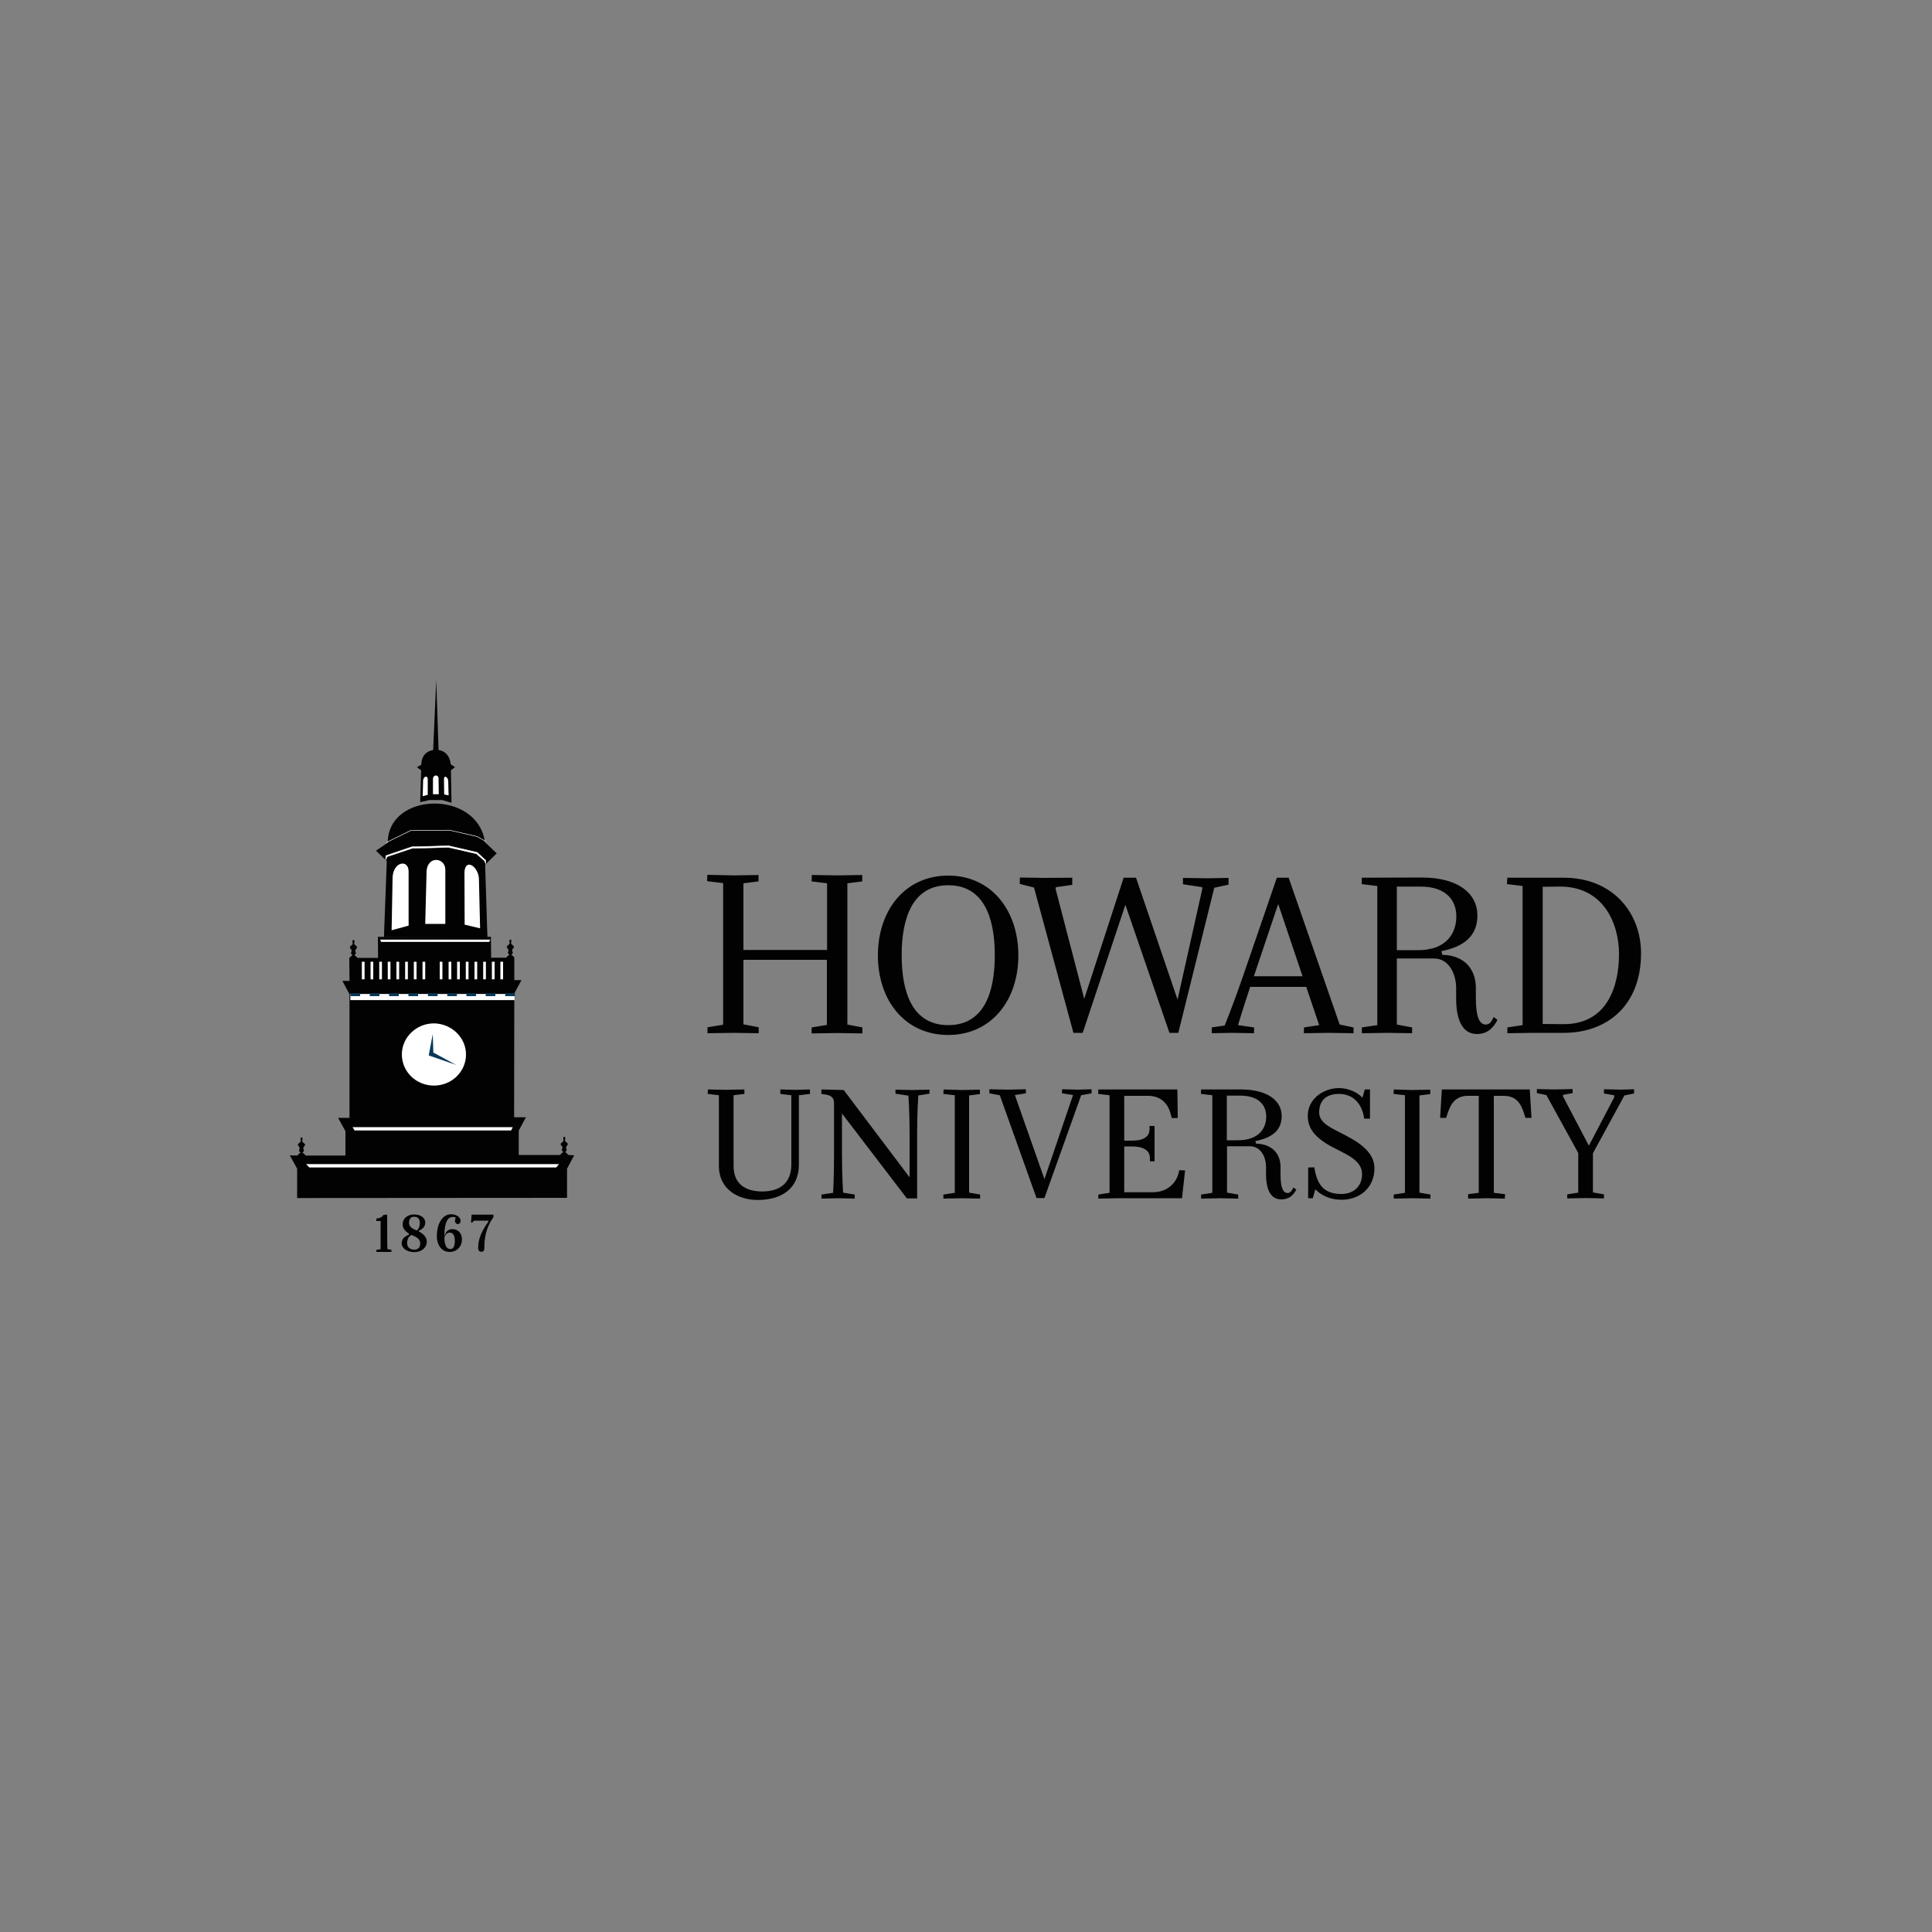 <?xml version="1.0" encoding="utf-8"?>
<!-- Generator: Adobe Illustrator 24.3.0, SVG Export Plug-In . SVG Version: 6.00 Build 0)  -->
<svg version="1.1" id="Layer_1" xmlns="http://www.w3.org/2000/svg" xmlns:xlink="http://www.w3.org/1999/xlink" x="0px" y="0px"
	 viewBox="0 0 1000 1000" style="enable-background:new 0 0 1000 1000;" xml:space="preserve">
<rect x="0" y="0" width="1000" height="1000" fill="#808080" stroke="none"/>
<style type="text/css">
	.st0{fill:#093858;}
	.st1{fill:#FFFFFF;}
	.st2{fill:none;stroke:#FFFFFF;stroke-width:0.108;stroke-miterlimit:5;}
	.st3{fill:none;stroke:#FFFFFF;stroke-width:0.27;stroke-miterlimit:5;}
	.st4{fill:none;stroke:#FFFFFF;stroke-width:0.218;stroke-miterlimit:5;}
	.st5{fill:none;stroke:#E41D37;stroke-width:0.65;stroke-miterlimit:5;}
	.st6{fill:#163963;stroke:#163963;stroke-width:0.199;}
	.st7{fill:#E21C42;}
	.st8{fill:#020202;}
	.st9{fill:#D1D3D4;}
</style>
<g>
	<path class="st8" d="M294.1,597.8L294.1,597.8c-0.7-1-0.9-0.9-1.4-1.4c-0.3-0.3,1-0.7,0.5-1.6c-0.7-1.3,0.7-2,0.7-2.5
		c0-0.8-0.8-0.9-1.4-1.7c-0.3-0.4,0.6-2.1-0.4-2.2v0c-1.1,0.1-0.2,1.8-0.5,2.2c-0.6,0.9-1.4,0.9-1.4,1.7c0,0.5,1.4,1.2,0.7,2.5
		c-0.5,0.9,0.9,1.3,0.5,1.6c-0.5,0.5-0.7,0.4-1.5,1.4l0.3,0l-21.7,0v-12.6l3.7-6.9h-6.1l0.1-64.1l3.7-6.9h-3.7l0-11.7h0c0,0,0,0,0,0
		c-0.7-0.9-1-0.9-1.4-1.3c-0.3-0.3,1-0.7,0.5-1.6c-0.7-1.3,0.7-2,0.7-2.5c0-0.8-0.8-0.9-1.4-1.7c-0.3-0.4,0.6-2.1-0.4-2.2v0
		c-1.1,0.1-0.1,1.8-0.5,2.2c-0.6,0.9-1.4,0.9-1.4,1.7c0,0.5,1.4,1.2,0.7,2.5c-0.5,0.9,0.9,1.3,0.5,1.6c-0.5,0.5-0.7,0.4-1.5,1.4
		l-7.8,0l-0.1-10.8l-58.5,0l0.1,10.9h-10.7c-0.7-0.9-1-0.9-1.4-1.3c-0.3-0.3,1-0.7,0.5-1.6c-0.7-1.3,0.7-2,0.7-2.5
		c0-0.8-0.8-0.9-1.4-1.7c-0.3-0.4,0.6-2.1-0.4-2.2v0c-1.1,0.1-0.2,1.8-0.5,2.2c-0.6,0.9-1.4,0.9-1.4,1.7c0,0.5,1.4,1.2,0.7,2.5
		c-0.5,0.9,0.9,1.3,0.5,1.6c-0.5,0.5-0.7,0.4-1.5,1.4h0l0.1,11.8h-3.7l3.7,6.9v64h-5.9l3.8,6.9v12.6l-20.9,0l0.3,0
		c-0.7-1-1-0.9-1.5-1.4c-0.3-0.3,1-0.7,0.5-1.6c-0.7-1.3,0.7-2,0.7-2.5c0-0.8-0.8-0.8-1.4-1.7c-0.3-0.4,0.6-2.1-0.4-2.2v0
		c-1.1,0.1-0.2,1.8-0.5,2.2c-0.6,0.9-1.4,0.9-1.4,1.7c0,0.5,1.4,1.2,0.7,2.5c-0.5,0.9,0.9,1.3,0.5,1.6c-0.5,0.5-0.7,0.4-1.5,1.4
		l0.4,0l-4.3-0.1l3.8,6.9l0,15.2l139.7-0.1l0-15.1l3.7-6.9L294.1,597.8L294.1,597.8z"/>
	<path class="st8" d="M257.1,441.7l-6.1-5.8c-3.8-27.3-50.3-26.1-50.3,0.3l-6.1,4.1l5.6,5.4l-1.4,37.3v2l53.5,0.3l-1.2-37.7
		L257.1,441.7L257.1,441.7z"/>
	<path class="st8" d="M235.5,397.1l-2.2-1.5c-0.5-4.7-3.1-6.9-6.3-7.4h0l-1.2-36.3l-1.6,36.3h0.2c-3.4,0.4-6.3,2.8-6.3,7.6l-2.3,1.3
		l2.2,1.6l-0.5,15.7v0.8l4.8-1.1l6.6,0l4.8,1.4l-0.3-16.8L235.5,397.1L235.5,397.1L235.5,397.1z"/>
</g>
<path class="st1" d="M158.6,602.6l130.6,0l-1.3,1.6H160.1L158.6,602.6L158.6,602.6z"/>
<path class="st2" d="M158.6,602.6l130.6,0l-1.3,1.6H160.1L158.6,602.6L158.6,602.6z"/>
<path class="st1" d="M182.6,583.5l82.7,0l-0.8,1.6h-80.9L182.6,583.5L182.6,583.5z"/>
<path class="st2" d="M182.6,583.5l82.7,0l-0.8,1.6h-80.9L182.6,583.5L182.6,583.5z"/>
<path class="st1" d="M196.8,486.4l56.9,0l-0.6,1.1h-55.7L196.8,486.4L196.8,486.4z"/>
<path class="st2" d="M196.8,486.4l56.9,0l-0.6,1.1h-55.7L196.8,486.4L196.8,486.4z"/>
<g>
	<path class="st1" d="M241.2,545.8c0,8.9-7.4,16.1-16.6,16.1c-9.2,0-16.6-7.2-16.6-16.1c0-8.9,7.5-16.1,16.6-16.1
		C233.7,529.8,241.2,537,241.2,545.8"/>
	<path class="st1" d="M220.1,478.2h10.4v-28c0-6.4-9.1-7.4-9.7,0.6L220.1,478.2L220.1,478.2z"/>
	<path class="st1" d="M202.7,481.5l8.8-2.4v-28c0-6.4-7.8-5.3-8.3,2.9L202.7,481.5L202.7,481.5z"/>
	<path class="st1" d="M240.5,478.6l8,1.9l-0.6-25.3c0-6.4-7-11.5-7.5-3.8L240.5,478.6L240.5,478.6z"/>
	<path class="st1" d="M224.1,411.1h3l-0.1-8.2c0-1.9-2.7-2.2-2.9,0.2L224.1,411.1L224.1,411.1z"/>
	<path class="st1" d="M218.8,412.1l2.6-0.7v-8.2c0-1.9-2.3-1.5-2.4,0.8L218.8,412.1L218.8,412.1z"/>
	<path class="st1" d="M229.9,411.2l2.3,0.5l-0.2-7.4c0-1.9-2.1-3.4-2.2-1.1L229.9,411.2L229.9,411.2z"/>
</g>
<path class="st0" d="M224,535.2l-2.1,11.1l14.2,4.9l-11.8-6.4L224,535.2L224,535.2z"/>
<path class="st3" d="M199.9,436.1l12.6-6.2l20.2-0.2L247,433l4.4,2.5"/>
<path class="st1" d="M213.2,438.3c-0.1,0-13.5,4.6-13.5,4.6l-0.1,2.2l0.8-1.7l12.9-4.3c0,0,18.9-0.5,18.9-0.5c0,0,14.4,3.3,14.4,3.3
	c0,0,4.1,3.6,4.1,3.6l0.7,1.5l0-1.7l-4.4-4.1c-0.2-0.1-14.7-3.4-14.7-3.4C232.3,437.8,213.2,438.3,213.2,438.3"/>
<path class="st4" d="M213.2,438.3c-0.1,0-13.5,4.6-13.5,4.6l-0.1,2.2l0.8-1.7l12.9-4.3c0,0,18.9-0.5,18.9-0.5c0,0,14.4,3.3,14.4,3.3
	c0,0,4.1,3.6,4.1,3.6l0.7,1.5l0-1.7l-4.4-4.1c-0.2-0.1-14.7-3.4-14.7-3.4C232.3,437.8,213.2,438.3,213.2,438.3L213.2,438.3z"/>
<path class="st1" d="M181.4,517.6h84.9v-3.1h-84.9V517.6L181.4,517.6z"/>
<path class="st2" d="M181.4,517.6h84.9v-3.1h-84.9V517.6L181.4,517.6z"/>
<path class="st0" d="M181.4,514.1v1.5h5v-1.5H181.4z M191.4,514.1v1.5h5v-1.5H191.4z M201.4,514.1v1.5h5v-1.5H201.4z M211.4,514.1
	v1.5h5v-1.5H211.4z M221.5,514.1v1.5h5v-1.5H221.5z M231.5,514.1v1.5h5v-1.5H231.5z M241.4,514.1v1.5h5v-1.5H241.4z M251.4,514.1
	v1.5h5v-1.5H251.4z M261.5,514.1v1.5h5v-1.5H261.5z"/>
<g>
	<path class="st1" d="M188.7,506.9h-1.4v-9.1h1.4V506.9z"/>
	<path class="st1" d="M193.2,506.9h-1.4v-9.1h1.4V506.9z"/>
	<path class="st1" d="M197.7,506.9h-1.4v-9.1h1.4V506.9z"/>
	<path class="st1" d="M202.1,506.9h-1.4v-9.1h1.4V506.9z"/>
	<path class="st1" d="M206.6,506.9h-1.4v-9.1h1.4V506.9z"/>
	<path class="st1" d="M211.1,506.9h-1.4v-9.1h1.4V506.9z"/>
	<path class="st1" d="M215.6,506.9h-1.4v-9.1h1.4V506.9z"/>
	<path class="st1" d="M220.1,506.9h-1.4v-9.1h1.4V506.9z"/>
	<path class="st1" d="M229,506.9h-1.4v-9.1h1.4V506.9z"/>
	<path class="st1" d="M233.6,506.9h-1.4v-9.1h1.4V506.9z"/>
	<path class="st1" d="M238,506.9h-1.4v-9.1h1.4V506.9z"/>
	<path class="st1" d="M242.5,506.9h-1.4v-9.1h1.4V506.9z"/>
	<path class="st1" d="M247,506.9h-1.4v-9.1h1.4V506.9z"/>
	<path class="st1" d="M251.5,506.9h-1.4v-9.1h1.4V506.9z"/>
	<path class="st1" d="M256,506.9h-1.4v-9.1h1.4V506.9z"/>
	<path class="st1" d="M260.5,506.9H259v-9.1h1.4V506.9z"/>
</g>
<path class="st8" d="M366.2,452.8l-0.1,3.3l8.3,1v73.3l-8.1,1.3v3.1l13.6-0.2l12.8,0.2v-3.1l-7.9-1.5v-33.4H428v33.7l-7.9,1.3v3.1
	l13.5-0.2l12.8,0.2v-3.1l-7.8-1.5v-73.1l7.7-1v-3.3l-12.9,0.2l-13.2-0.2l-0.1,3.3l8,1v34.5h-43.3v-34.5l7.8-1v-3.3l-12.9,0.2
	L366.2,452.8L366.2,452.8z M490.8,453.2c-22.3,0-36.4,17.9-36.4,41.3c0,23.4,14.1,41.2,36.4,41.2c22.2,0,36.3-17.8,36.3-41.2
	C527.1,471.1,513,453.2,490.8,453.2z M527.9,454.2l-0.1,3.3l7.4,1.9l20.4,75.2h4.8l22.1-66.3l22.8,66.3h4.6l18.6-75.1l7.4-1.6v-3.5
	l-11.1,0.2l-12.5-0.2v3.3l10,1.5v0.9l-12.8,57.3l-21.5-63.1h-6.4L561.2,517l-14.8-56.8l0.1-1l8.5-1.2v-3.7l-14.2,0.1L527.9,454.2
	L527.9,454.2z M660.9,454.3l-17.6,51.2c-4.7,13.7-9.4,25.3-9.4,25.3l-6.7,1v3l10.3-0.2l11.6,0.2v-3l-8.3-1.2c0,0,2.3-7.8,6.3-19.8
	h29l6.7,19.8l-7.9,1.2v3l12.9-0.2l12.8,0.2v-3l-7.2-1.5l-26.4-76L660.9,454.3L660.9,454.3z M704.9,454.3l-0.1,3.3l8.1,1v72l-8,1.2v3
	l13.3-0.2l12.7,0.2v-3l-7.9-1.5v-34.2h19.2c8,0,11.5,8.4,11.5,15.3v5.5c0,11.2,3.4,18.3,10.7,18.3c5.3,0,8.3-2.8,10.7-7.3l-2-1.5
	c-1.1,2.6-2.2,3.9-4.1,3.9c-3.1,0-5.1-3.7-5.1-13.6v-5.3c0-9.3-5.4-16.9-17.4-17.2l-0.4-1.9c10.7-2.1,18.6-7.2,18.6-18.4
	c0-11.5-10-19.7-28.8-19.7L704.9,454.3L704.9,454.3z M780.3,454.3l-0.2,3.3l8.1,1v72l-7.9,1.2v3l13.2-0.2h15.9
	c22.6,0,40-14.3,40-41.2c0-20.9-14.6-39.1-40-39.1L780.3,454.3L780.3,454.3z M490.8,458.2c17.8,0,24.1,15.7,24.1,36.2
	c0,20.6-6.3,36.2-24.1,36.2c-17.8,0-24.1-15.6-24.1-36.2C466.7,474,473,458.2,490.8,458.2z M723,458.9h12c14.4-0.1,18.8,8,18.8,15.4
	c0,8.2-4.6,17.9-21,17.5H723L723,458.9L723,458.9z M807.5,458.9c22.6-0.1,30.6,19.2,30.6,34.9c0,16.3-5.9,36.8-29.5,36.3l-10.1-0.1
	v-71L807.5,458.9L807.5,458.9z M661.6,467.9l12.6,37.4H649C649,505.3,661.6,467.9,661.6,467.9z M692.9,563.2c-7.6,0-16,5.4-16,14.3
	c0,6.4,3.4,11.8,15.1,17.4c5.5,2.9,13,6,13,12.8c0,6.2-4.2,10.3-10.7,10.3c-8.9,0-12.6-4.6-14-13.8l-3.2,0.1v15.9h2.4l1.3-4.6
	c2.9,2.9,7.3,5.4,13.6,5.4c9,0,17-5.9,17-16.3c0-6.7-4.9-11.8-14.7-16.9c-6.8-3.7-13.9-6.1-13.9-12c0-5.8,3.2-9.6,10.3-9.6
	c6.3,0,11.8,4,13,12.8h3v-15.1h-2.7l-1.2,4.3C703.4,566.1,698.9,563.2,692.9,563.2L692.9,563.2z M795.5,563.7v2.1l4.9,1l16.5,30
	v20.5l-5.7,0.9v2.1l9.6-0.2l9.4,0.2v-2.1l-5.7-1v-20.3l16.3-29.9l5-1v-2.2l-6.6,0.2l-9-0.2v2.2l5.3,0.9v1.1l-13.1,25L809,567.5v-0.8
	l5-0.9v-2.1l-9.5,0.2L795.5,563.7L795.5,563.7z M512.1,563.8v2.1l5.4,1l19,53.2h4.1l19-53.2l5.4-1v-2.1l-7,0.2l-8.3-0.2v2.1l5.7,0.9
	l-14.8,43.5l-15.3-43.5l5.7-0.9v-2.1l-9.3,0.2L512.1,563.8L512.1,563.8z M366.5,563.9l-0.1,2.3l5.8,0.7v36.7
	c0,11.8,9.8,17.5,20,17.5c12.5,0,21.3-6,21.3-18.3v-35.9l5.8-0.7l-0.1-2.3l-7.3,0.2l-7.9-0.2v2.3l5.7,0.7v35.8c0,9.6-5.9,14-15.1,14
	c-9.2,0-14.9-4.2-14.9-13.2v-36.6l5.6-0.7v-2.3l-9.7,0.2L366.5,563.9L366.5,563.9z M425.3,563.9l-0.1,2.3c3.2,0.5,6.6,0.5,6.6,4.9
	V596c0,14.4-0.5,21.4-0.5,21.4l-6,0.9v2.1l9-0.2l8.1,0.2v-2.1l-6-1c0,0-0.6-7.6-0.6-21.2v-19.9l33.7,44.1h5.2v-33.5
	c0-10.6,0.6-19.8,0.6-19.8l5.8-0.9v-2.1l-8.8,0.2l-8.7-0.2v2.1l6.7,1c0,0,0.6,8.8,0.6,19.5v22.9l-34.2-45.3L425.3,563.9L425.3,563.9
	z M488.4,563.9l-0.1,2.3l5.9,0.7v50.5l-5.9,0.9v2.1l9.8-0.2l9.2,0.2v-2.1l-5.7-1v-50.3l5.6-0.7v-2.3l-9.3,0.2L488.4,563.9
	L488.4,563.9z M568.5,563.9l-0.1,2.3l5.9,0.7v50.5l-5.8,0.9v2.1l9.8-0.2h33.5l1.6-14.4l-3-0.1l-0.5,2c-1.5,5.1-6.1,9.4-13.2,9.4
	h-14.8v-23.7h3.6c5.6-0.1,9.7,1.6,9.7,6.1v1.6h2.4v-18.3h-2.4v1.6c0,4.6-4.1,6.1-9.8,6h-3.5v-23.2h12.2c7.4-0.1,10.8,4.7,12,9.6
	l0.5,1.9h3l-0.2-14.8L568.5,563.9L568.5,563.9z M621.8,563.9l-0.1,2.3l5.9,0.7v50.5l-5.8,0.9v2.1l9.8-0.2l9.3,0.2v-2.1l-5.8-1v-24
	H647c5.9,0,8.4,5.9,8.4,10.7v3.9c0,7.9,2.5,12.9,7.8,12.9c3.9,0,6.1-2,7.8-5.1l-1.5-1c-0.8,1.8-1.6,2.8-3,2.8
	c-2.3,0-3.7-2.6-3.7-9.5V604c0-6.5-4-11.8-12.7-12.1l-0.3-1.3c7.8-1.5,13.6-5,13.6-12.9c0-8-7.3-13.8-21.1-13.8L621.8,563.9
	L621.8,563.9z M721.4,563.9l-0.1,2.3l5.9,0.7v50.5l-5.8,0.9v2.1l9.8-0.2l9.2,0.2v-2.1l-5.7-1v-50.3l5.6-0.7v-2.3l-9.3,0.2
	L721.4,563.9L721.4,563.9z M746.4,563.9l-0.9,14.7h3l0.8-2.4c1.7-5.2,4.3-9.1,10.8-9h5.4v50.2l-5.5,0.7v2.3l9.6-0.2l9.3,0.2l0.1-2.3
	l-5.8-0.7v-50.2h4.9c6.6-0.1,9.2,3.8,10.8,9l0.8,2.4h3l-0.9-14.7H746.4L746.4,563.9z M635,567.1h6.7c10.5-0.1,13.7,5.6,13.7,10.8
	c0,5.8-3.4,12.5-15.4,12.3H635V567.1L635,567.1z M366.1,452.8l-0.1,3.3l8.3,1v73.3l-8.1,1.3v3.1l13.6-0.2l12.8,0.2v-3.1l-7.9-1.5
	v-33.4h43.3v33.7l-7.9,1.3v3.1l13.5-0.2l12.8,0.2v-3.1l-7.8-1.5v-73.1l7.7-1v-3.3l-12.9,0.2l-13.2-0.2l-0.1,3.3l8,1v34.5h-43.3
	v-34.5l7.8-1v-3.3l-12.9,0.2L366.1,452.8L366.1,452.8z M490.8,453.2c-22.3,0-36.4,17.9-36.4,41.3c0,23.4,14.1,41.2,36.4,41.2
	c22.2,0,36.3-17.8,36.3-41.2C527,471.1,513,453.2,490.8,453.2z M527.9,454.2l-0.1,3.3l7.4,1.9l20.4,75.2h4.8l22.1-66.3l22.8,66.3
	h4.6l18.6-75.1l7.4-1.6v-3.5l-11.1,0.2l-12.5-0.2v3.3l10,1.5v0.9l-12.8,57.3l-21.5-63.1h-6.4L561.2,517l-14.8-56.8l0.1-1l8.5-1.2
	v-3.7l-14.2,0.1L527.9,454.2L527.9,454.2z M660.9,454.3l-17.6,51.2c-4.7,13.7-9.4,25.3-9.4,25.3l-6.7,1v3l10.3-0.2l11.6,0.2v-3
	l-8.3-1.2c0,0,2.3-7.8,6.3-19.8h29l6.7,19.8l-7.9,1.2v3l12.9-0.2l12.8,0.2v-3l-7.2-1.5l-26.4-76L660.9,454.3L660.9,454.3z
	 M704.9,454.3l-0.1,3.3l8.1,1v72l-8,1.2v3l13.3-0.2l12.7,0.2v-3l-7.9-1.5v-34.2h19.2c8,0,11.5,8.4,11.5,15.3v5.5
	c0,11.2,3.4,18.3,10.7,18.3c5.3,0,8.3-2.8,10.7-7.3l-2-1.5c-1.1,2.6-2.2,3.9-4.1,3.9c-3.1,0-5.1-3.7-5.1-13.6v-5.3
	c0-9.3-5.4-16.9-17.4-17.2l-0.4-1.9c10.7-2.1,18.6-7.2,18.6-18.4c0-11.5-10-19.7-28.8-19.7L704.9,454.3L704.9,454.3z M780.2,454.3
	l-0.2,3.3l8.1,1v72l-7.9,1.2v3l13.2-0.2h15.9c22.6,0,40-14.3,40-41.2c0-20.9-14.6-39.1-40-39.1L780.2,454.3L780.2,454.3z
	 M490.8,458.2c17.8,0,24.1,15.7,24.1,36.2c0,20.6-6.3,36.2-24.1,36.2c-17.8,0-24.1-15.6-24.1-36.2C466.7,474,473,458.2,490.8,458.2z
	 M723,458.9h12c14.4-0.1,18.8,8,18.8,15.4c0,8.2-4.6,17.9-21,17.5H723L723,458.9L723,458.9z M807.4,458.9
	c22.6-0.1,30.6,19.2,30.6,34.9c0,16.3-5.9,36.8-29.5,36.3l-10.1-0.1v-71L807.4,458.9L807.4,458.9z M661.6,467.9l12.6,37.4H649
	L661.6,467.9z M692.9,563.2c-7.6,0-16,5.4-16,14.3c0,6.4,3.4,11.8,15.1,17.4c5.5,2.9,13,6,13,12.8c0,6.2-4.2,10.3-10.7,10.3
	c-8.9,0-12.6-4.6-14-13.8l-3.2,0.1v15.9h2.4l1.3-4.6c2.9,2.9,7.3,5.4,13.6,5.4c9,0,17-5.9,17-16.3c0-6.7-4.9-11.8-14.7-16.9
	c-6.8-3.7-13.9-6.1-13.9-12c0-5.8,3.2-9.6,10.3-9.6c6.3,0,11.8,4,13,12.8h3v-15.1h-2.7l-1.2,4.3
	C703.4,566.1,698.8,563.2,692.9,563.2L692.9,563.2z M795.5,563.7v2.1l4.9,1l16.5,30v20.5l-5.7,0.9v2.1l9.6-0.2l9.4,0.2v-2.1l-5.7-1
	v-20.3l16.3-29.9l5-1v-2.2l-6.6,0.2l-9-0.2v2.2l5.3,0.9v1.1l-13.1,25L809,567.5v-0.8l5-0.9v-2.1l-9.5,0.2L795.5,563.7L795.5,563.7z
	 M512.1,563.8v2.1l5.4,1l19,53.2h4.1l19-53.2l5.4-1v-2.1l-7,0.2l-8.3-0.2v2.1l5.7,0.9l-14.8,43.5l-15.3-43.5l5.7-0.9v-2.1l-9.3,0.2
	L512.1,563.8L512.1,563.8z M366.4,563.9l-0.1,2.3l5.8,0.7v36.7c0,11.8,9.8,17.5,20,17.5c12.5,0,21.3-6,21.3-18.3v-35.9l5.8-0.7
	l-0.1-2.3l-7.3,0.2l-7.9-0.2v2.3l5.7,0.7v35.8c0,9.6-5.9,14-15.1,14c-9.2,0-14.9-4.2-14.9-13.2v-36.6l5.6-0.7v-2.3l-9.7,0.2
	L366.4,563.9L366.4,563.9z M425.2,563.9l-0.1,2.3c3.2,0.5,6.6,0.5,6.6,4.9V596c0,14.4-0.5,21.4-0.5,21.4l-6,0.9v2.1l9-0.2l8.1,0.2
	v-2.1l-6-1c0,0-0.6-7.6-0.6-21.2v-19.9l33.7,44.1h5.2v-33.5c0-10.6,0.6-19.8,0.6-19.8l5.8-0.9v-2.1l-8.8,0.2l-8.7-0.2v2.1l6.7,1
	c0,0,0.6,8.8,0.6,19.5v22.9l-34.2-45.3L425.2,563.9L425.2,563.9z M488.4,563.9l-0.1,2.3l5.9,0.7v50.5l-5.9,0.9v2.1l9.8-0.2l9.2,0.2
	v-2.1l-5.7-1v-50.3l5.6-0.7v-2.3l-9.3,0.2L488.4,563.9L488.4,563.9z M568.5,563.9l-0.1,2.3l5.9,0.7v50.5l-5.8,0.9v2.1l9.8-0.2h33.5
	l1.6-14.4l-3-0.1l-0.5,2c-1.5,5.1-6.1,9.4-13.2,9.4h-14.8v-23.7h3.6c5.6-0.1,9.7,1.6,9.7,6.1v1.6h2.4v-18.3H595v1.6
	c0,4.6-4.1,6.1-9.8,6h-3.5v-23.2H594c7.4-0.1,10.8,4.7,12,9.6l0.5,1.9h3l-0.2-14.8L568.5,563.9L568.5,563.9z M621.7,563.9l-0.1,2.3
	l5.9,0.7v50.5l-5.8,0.9v2.1l9.8-0.2l9.3,0.2v-2.1l-5.8-1v-24h11.9c5.9,0,8.4,5.9,8.4,10.7v3.9c0,7.9,2.5,12.9,7.8,12.9
	c3.9,0,6.1-2,7.8-5.1l-1.5-1c-0.8,1.8-1.6,2.8-3,2.8c-2.3,0-3.7-2.6-3.7-9.5V604c0-6.5-4-11.8-12.7-12.1l-0.3-1.3
	c7.8-1.5,13.6-5,13.6-12.9c0-8-7.3-13.8-21.1-13.8L621.7,563.9L621.7,563.9z M721.4,563.9l-0.1,2.3l5.9,0.7v50.5l-5.8,0.9v2.1
	l9.8-0.2l9.2,0.2v-2.1l-5.7-1v-50.3l5.6-0.7v-2.3l-9.3,0.2L721.4,563.9L721.4,563.9z M746.3,563.9l-0.9,14.7h3l0.8-2.4
	c1.7-5.2,4.3-9.1,10.8-9h5.4v50.2l-5.5,0.7v2.3l9.6-0.2l9.3,0.2l0.1-2.3l-5.8-0.7v-50.2h4.9c6.6-0.1,9.2,3.8,10.8,9l0.8,2.4h3
	l-0.9-14.7H746.3L746.3,563.9z M635,567.1h6.7c10.5-0.1,13.7,5.6,13.7,10.8c0,5.8-3.4,12.5-15.4,12.3H635V567.1L635,567.1z"/>
<path class="st8" d="M233.4,628.5c-4.1,0-7.3,4.4-7.3,11.6c0,3.4,1.9,7.9,6.6,7.9c3.8,0,6.4-2.8,6.4-6.5c0-3-1.8-5.3-5-5.3
	c-1.7,0-3.3,1-3.8,3.1l-0.3,0c0.1-5.8,1.3-9.4,4.4-9.4c0.6,0,1.1,0.1,1.5,0.3c-0.2,0.7-0.5,1.3-0.4,1.9c0.1,0.9,0.8,1.5,1.4,1.5
	c0.8,0,1.5-0.6,1.5-1.8C238.3,630,236.3,628.5,233.4,628.5L233.4,628.5z M214.3,628.6c-3.6,0-5.9,2.3-5.9,5.1c0,2.2,1.5,3.7,3.2,4.8
	l0.1,0.6c-2.3,0.7-3.8,2.3-3.8,4.4c0,2.5,2.6,4.6,6.6,4.6c3.9,0,6.4-2.5,6.4-5.4c0-2.5-2-4.2-4.1-5.3l-0.1-0.4
	c2-0.7,3.4-2.1,3.4-4.2C220.2,630.5,217.9,628.6,214.3,628.6L214.3,628.6z M200.4,628.7l-1.9,0.1c-0.7,1.3-2.2,1.8-3.7,1.9l0,1.3
	h2.2v14.6l-2.2,0.3v1.1l3.3,0l4.5,0v-1.1l-2.1-0.4C200.4,646.5,200.4,628.7,200.4,628.7z M244.1,628.7l-0.3,4.1l0.7,0
	c0.3-0.6,0.7-1,1.4-1h6.9l0,0.5c-3.8,5.3-5.3,9.3-5.3,13.6c0,1.4,0.6,2,1.7,2c1,0,1.5-0.6,1.5-2c0-4.8,0.7-10.3,4.7-15.9v-1.3
	L244.1,628.7L244.1,628.7z M214.3,629.8c2.3,0,3,1.4,3,3.3c0,1.5-0.5,3-1.6,3.8c-0.3-0.2-0.6-0.3-0.9-0.4c-1.5-0.6-3.1-1.7-3.1-3.6
	C211.8,631.1,212.4,629.8,214.3,629.8z M232.8,638c1.8,0,2.6,1.6,2.6,4.1c0,2.6-0.5,4.4-2.3,4.4c-2.6,0-3-3.2-3.1-5.9
	C230.4,638.9,231.6,638,232.8,638L232.8,638z M213,639.2c0.3,0.2,0.6,0.3,0.9,0.4c1.7,0.7,3.6,1.8,3.6,3.9c0,1.9-0.8,3.3-3,3.3
	c-2.8,0-3.8-1.6-3.8-3.6C210.8,641.6,211.4,640,213,639.2z"/>
</svg>
